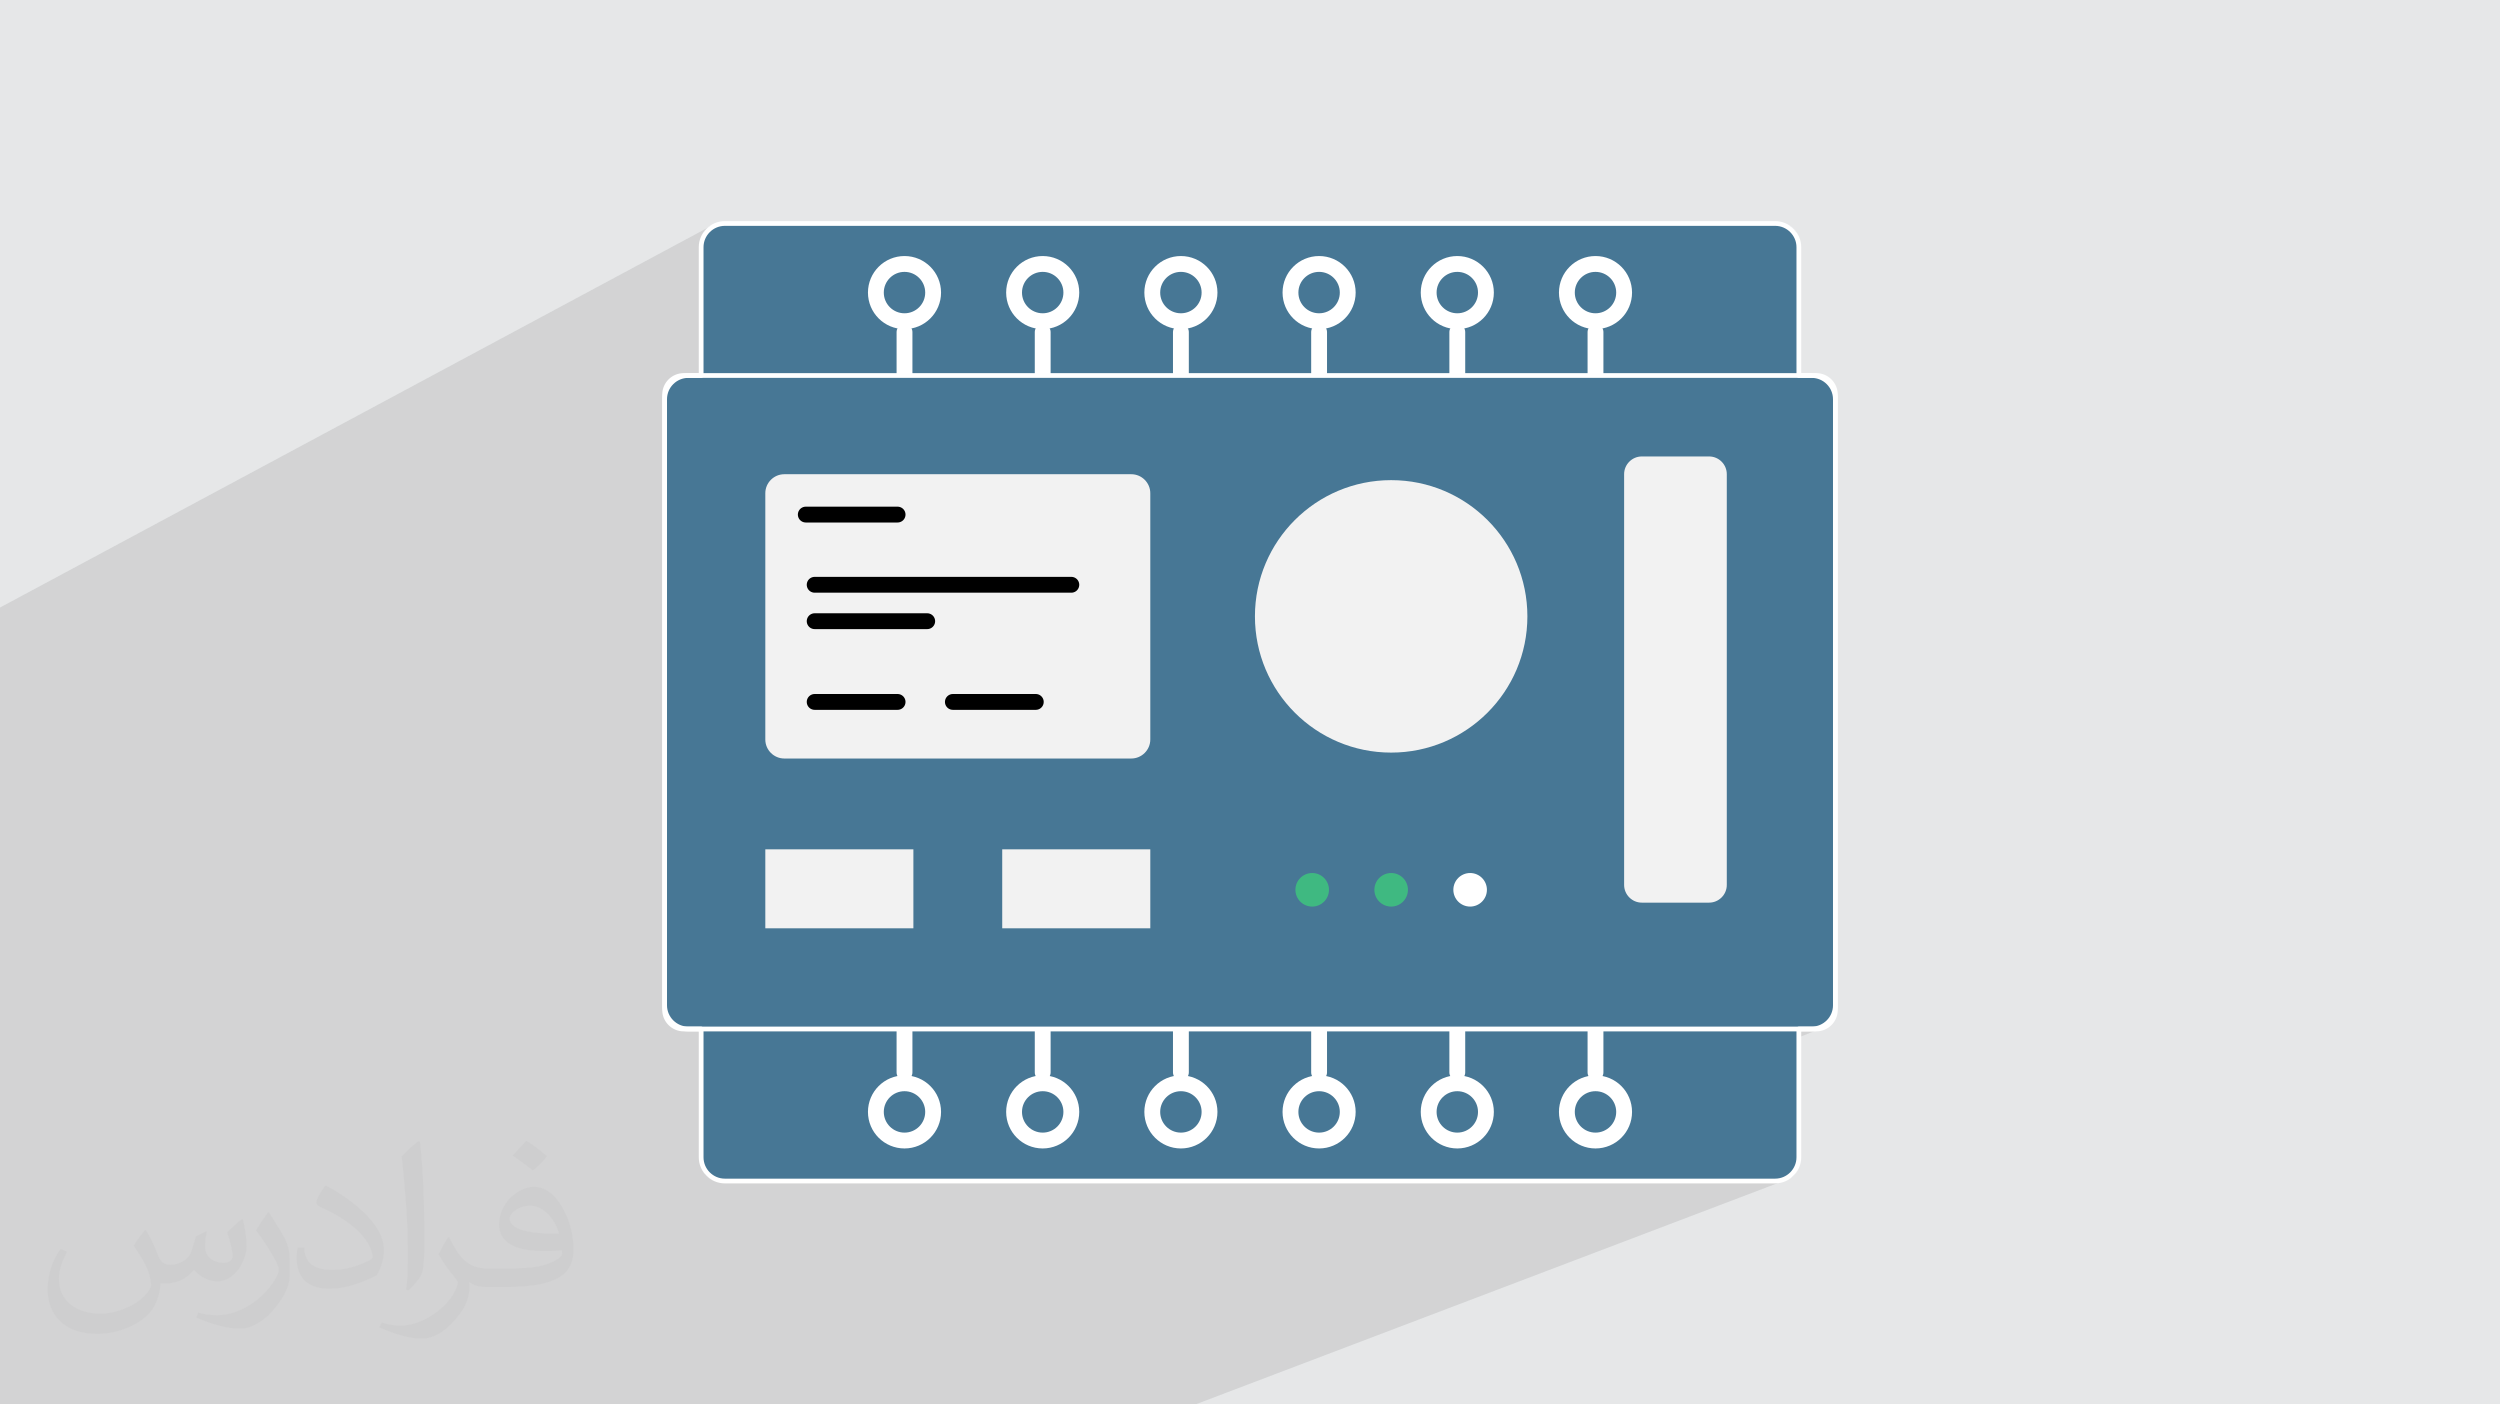<?xml version="1.0" encoding="UTF-8"?>
<!DOCTYPE svg PUBLIC "-//W3C//DTD SVG 1.0//EN" "http://www.w3.org/TR/2001/REC-SVG-20010904/DTD/svg10.dtd">
<!-- Creator: CorelDRAW -->
<svg xmlns="http://www.w3.org/2000/svg" xml:space="preserve" width="94.192mm" height="52.917mm" version="1.0" style="shape-rendering:geometricPrecision; text-rendering:geometricPrecision; image-rendering:optimizeQuality; fill-rule:evenodd; clip-rule:evenodd"
viewBox="0 0 9404.92 5283.66"
 xmlns:xlink="http://www.w3.org/1999/xlink"
 xmlns:xodm="http://www.corel.com/coreldraw/odm/2003">
 <defs>
  <style type="text/css">
   <![CDATA[
    .str1 {stroke:white;stroke-width:17.87;stroke-miterlimit:10}
    .str2 {stroke:black;stroke-width:59.59;stroke-linecap:round;stroke-linejoin:round;stroke-miterlimit:10}
    .str0 {stroke:white;stroke-width:59.59;stroke-linecap:round;stroke-linejoin:round;stroke-miterlimit:10}
    .str3 {stroke:white;stroke-width:17.87;stroke-linecap:round;stroke-linejoin:round;stroke-miterlimit:10}
    .fil4 {fill:none;fill-rule:nonzero}
    .fil5 {fill:#F2F2F2;fill-rule:nonzero}
    .fil7 {fill:white;fill-rule:nonzero}
    .fil3 {fill:#477795;fill-rule:nonzero}
    .fil6 {fill:#3FB981;fill-rule:nonzero}
    .fil2 {fill:#373435;fill-opacity:0.031}
    .fil1 {fill:#2B2A29;fill-opacity:0.102}
    .fil0 {fill:#E6E7E8}
   ]]>
  </style>
 </defs>
 <g id="Layer_x0020_1">
  <polygon class="fil0" points="-0,0 9404.92,0 9404.92,5283.66 -0,5283.66 "/>
  <polygon class="fil1" points="-0,4555.69 -0,4537.52 -0,4525.75 -0,4504.02 -0,4451.13 -0,4321.65 -0,4244.73 -0,4243.08 -0,4233.97 -0,4223.28 -0,4148.71 -0,4143.47 -0,4117.33 -0,4106.87 -0,4100.39 -0,4082.42 -0,4072.81 -0,4035.92 -0,4035.73 -0,4026.02 -0,4008.95 -0,3939.82 -0,3897.53 -0,3893.31 -0,3883.45 -0,3872.98 -0,3862.97 -0,3824.79 -0,3822.22 -0,3816.15 -0,3727.39 -0,3700.48 -0,3681.98 -0,3680.84 -0,3670.59 -0,3657.31 -0,3646.9 -0,3602.3 -0,3600.38 -0,3600.05 -0,3508.64 -0,3462.06 -0,3459.93 -0,3451.4 -0,3445.72 -0,3435.16 -0,3424.33 -0,3377.46 -0,3375.62 -0,3303.21 -0,3283.26 -0,3263.23 -0,3236.7 -0,3231.08 -0,3225.61 -0,3206.22 -0,3194.93 -0,3148.07 -0,3141.91 -0,3050.98 -0,3004.43 -0,2995.13 -0,2992.88 -0,2970.16 -0,2958.41 -0,2911.58 -0,2811.45 -0,2800.8 -0,2784.52 -0,2784.5 -0,2764.95 -0,2761.38 -0,2752.93 -0,2752.92 -0,2751.24 -0,2744.79 -0,2340.68 -0,2324.47 -0,2302.67 -0,2292.1 -0,2285.51 2681.45,846.39 2669.31,853 2658.71,861.76 2652.76,868.94 2692.22,847.78 2708.93,842.56 2726.83,840.75 6678.08,840.75 6695.98,842.56 6712.69,847.78 6727.82,856.02 6741.02,866.93 6751.93,880.13 6760.18,895.25 6765.39,911.96 6767.2,929.86 6767.2,1412.64 6815.48,1412.64 6833.11,1412.64 6847.46,1414.1 6860.86,1418.28 6873,1424.89 6883.6,1433.65 6892.36,1444.23 6898.97,1456.38 6903.15,1469.77 6904.61,1484.13 6904.61,1501.76 6904.61,3781.9 6904.61,3799.53 6903.15,3813.89 6898.97,3827.29 6892.36,3839.43 6883.6,3850.01 6873,3858.77 6860.86,3865.38 6767.2,3902.29 6767.2,4353.8 6765.39,4371.7 6760.18,4388.41 6751.93,4403.53 6741.02,4416.73 6727.82,4427.64 6712.69,4435.88 6694.2,4442.91 6695.71,4442.91 6710.07,4441.46 6723.47,4437.27 4496.59,5283.66 4484.46,5283.66 4483.04,5283.66 4467.89,5283.66 4332.34,5283.66 3486.26,5283.66 3467.41,5283.66 3313.16,5283.66 3262.59,5283.66 3250.45,5283.66 3249.68,5283.66 3234.53,5283.66 3190.95,5283.66 3151.78,5283.66 3114.44,5283.66 3111.79,5283.66 3003.21,5283.66 2984.05,5283.66 2963.9,5283.66 2945.01,5283.66 2870.14,5283.66 2833.48,5283.66 2634.74,5283.66 2520.13,5283.66 2500.68,5283.66 2500.25,5283.66 2487.8,5283.66 2468.63,5283.66 2395.39,5283.66 2353.78,5283.66 2155.05,5283.66 2037.08,5283.66 2030.84,5283.66 2017.36,5283.66 2011.7,5283.66 1992.24,5283.66 1920.64,5283.66 1874.07,5283.66 1855.06,5283.66 1760.83,5283.66 1675.33,5283.66 1561.43,5283.66 1554.01,5283.66 1535.64,5283.66 1533.99,5283.66 1515.89,5283.66 1445.92,5283.66 1394.38,5283.66 1195.65,5283.66 1099.66,5283.66 1092.04,5283.66 1088.45,5283.66 1070.95,5283.66 1059.53,5283.66 1050.64,5283.66 1039.51,5283.66 971.17,5283.66 914.68,5283.66 902.94,5283.66 839.73,5283.66 828.44,5283.66 817.38,5283.66 754.38,5283.66 737.82,5283.66 715.96,5283.66 644.03,5283.66 622.62,5283.66 583.44,5283.66 579.82,5283.66 568.46,5283.66 563.14,5283.66 559.45,5283.66 514.15,5283.66 496.44,5283.66 475.9,5283.66 385.12,5283.66 301.54,5283.66 200.19,5283.66 153.21,5283.66 -0,5283.66 -0,5183.04 -0,5155.72 -0,5142.53 -0,5044.53 -0,5024.76 -0,5023.39 -0,5017.52 -0,4922.1 -0,4905.82 -0,4891.73 -0,4796.88 -0,4789.94 -0,4783.85 -0,4739.71 -0,4661.58 -0,4659.93 -0,4647.25 -0,4563.84 -0,4562.32 -0,4558.32 "/>
  <path class="fil2" d="M548.54 4627.69c17.95,27.21 29.6,53.36 40.96,82.43 8.45,16.91 12.93,48.09 52.57,48.09 11.61,0 28.28,-3.42 43.06,-11.61 16.63,-8.73 29.32,-21.94 35.94,-42l15.85 -53.36 38.57 -19.02 2.64 2.64c-5.27,20.09 -6.59,39.36 -6.59,54.43 0,44.63 38.57,61.56 69.22,61.56 17.95,0 34.09,-8.73 34.09,-25.11 0,-21.13 -8.98,-57.06 -20.62,-89.29 17.95,-17.95 35.94,-35.94 56.53,-50.47l3.17 1.6c8.98,38.04 14,75.56 14,100.66 0,24.57 -10.83,51.79 -19.81,69.49 -18.49,34.87 -51.25,62.62 -90.87,62.62 -30.1,0 -63.65,-15.07 -86.66,-43.06l-1.32 0c-21.66,26.96 -55.22,51.25 -108.86,51.25l-16.63 0c-2.64,35.41 -10.29,60.49 -21.94,82.95 -31.95,62.34 -126.81,106.47 -216.1,106.47 -124.17,0 -186.51,-71.59 -186.51,-166.96 0,-58.91 19.27,-113.6 48.88,-152.42l24.29 10.04c-18.49,35.41 -30.91,68.68 -30.91,101.45 0,89.29 72.66,131.83 156.4,131.83 77.68,0 173.83,-49.41 191.28,-106.72 -6.59,-62.62 -30.1,-91.93 -66.04,-148.99 10.83,-19.02 24.83,-38.04 42.28,-58.38l3.17 0 0 0 0 0 -0.02 -0.09zm1432.13 -336.04c26.15,16.39 51.79,35.66 76.87,57.85 -14,19.81 -31.45,37.79 -53.11,53.64 -25.11,-20.34 -50.19,-37.79 -75.84,-56.27 17.42,-19.55 34.62,-38.29 52.04,-55.22l0 0 0 0 0 0 0 0 0 0 0.03 0zm13.47 244.11c-42.28,0 -76.87,27.75 -76.87,48.34 0,44.13 84.53,57.85 185.72,57.31 -12.68,-51.79 -57.06,-105.68 -108.86,-105.68l0.01 0.03zm-94.86 236.19c54.96,0 103.04,-1.6 139.74,-10.83 40.96,-10.29 75.56,-30.91 75.56,-45.17 0,-3.7 0,-8.19 -1.32,-11.89 -22.98,2.11 -49.41,2.11 -72.38,2.11 -74.49,0 -131.55,-16.91 -154.02,-58.66 -5.55,-11.61 -9.51,-24.57 -9.51,-39.36 0,-40.43 17.42,-79.79 48.09,-107 25.61,-22.45 53.89,-36.44 82.67,-36.44 52.04,0 93.51,41.75 122.57,107.54 15.85,35.94 26.68,77.4 26.68,129.72 0,34.87 -9.51,64.19 -31.17,85.85 -40.43,39.11 -114.92,53.89 -229.04,53.89l-51.79 0 0 0 -13.47 0c-28.28,0 -48.62,-5.02 -64.72,-17.42l-2.64 0c0.79,6.59 1.32,12.93 1.32,19.02 0,25.61 -8.45,58.38 -25.61,84.53 -50.72,75.3 -105.68,108.04 -153.24,108.04 -48.09,0 -107,-18.49 -160.11,-42.54l9.51 -18.49c17.17,7.13 40.96,11.89 73.7,11.89 85.85,0 198.66,-82.43 212.66,-163 -3.17,-6.59 -8.98,-15.32 -17.17,-24.57 -25.11,-29.85 -40.96,-54.68 -55.75,-80.83 12.68,-25.11 24.29,-45.17 35.13,-63.4l4.49 -0.53c36.72,74.77 69.99,117.55 144.23,117.55l11.61 0 0 0 53.89 0 0 0 0 0 0 0 0 0 0 0 0.09 0.01zm-371.98 79c6.34,-34.34 6.87,-72.91 6.87,-108.86l0 -53.36c0,-99.6 -12.68,-244.36 -22.98,-338.68 17.95,-19.27 43.06,-42 62.87,-57.31l5.81 1.6c13.47,118.62 16.63,256 16.63,383.06 0,33.3 -1.32,65.79 -4.49,89.55 -1.85,30.1 -19.27,52.83 -56.53,87.7l-8.19 -3.7zm-382.8 -157.19c1.85,46.77 24.83,83.49 105.15,83.49 49.93,0 92.19,-12.93 138.96,-35.13 8.45,-3.7 12.93,-8.73 12.93,-12.93 0,-29.32 -22.45,-68.15 -60.23,-103.55 -36.72,-33.3 -85.34,-62.62 -130.76,-82.18 -15.6,-6.59 -20.62,-13.47 -20.62,-20.09 0,-13.47 17.95,-41.75 32.77,-62.09l5.02 -0.53c52.04,27.21 110.17,67.64 153.24,112.53 39.11,41.47 63.4,83.49 63.4,129.19 0,33.81 -10.29,65.51 -26.96,95.11 -57.06,28.79 -117.83,50.72 -178.06,50.72 -73.17,0 -123.1,-34.34 -123.1,-114.92 0,-8.73 0,-22.19 3.17,-39.64l25.11 0 0 0 0 0 0 0 0 0 0 0 -0.02 0zm-132.37 -132.9l45.45 73.45c16.63,27.21 32.23,56.81 32.23,103.55l0 59.7c0,48.34 -30.91,100.13 -80.83,151.38 -39.11,34.62 -73.7,49.41 -105.68,49.41 -47.55,0 -101.98,-14.79 -164.85,-41.75l7.13 -18.49c19.81,5.27 42.79,9.77 71.06,9.77 90.36,-0.53 182.8,-66.57 225.08,-147.15 5.02,-9.26 6.87,-17.95 6.87,-24.04 0,-9.26 -5.02,-19.55 -8.98,-28.79 -22.98,-43.31 -48.62,-82.95 -76.87,-119.68 14.79,-23.25 29.6,-45.7 45.7,-67.9l3.7 0.53 0 0 0 0 0 0 0 0 0 0 -0.02 0.01z"/>
  <g id="_2799306753104">
   <path class="fil3" d="M6695.71 4442.91l-3986.49 0c-39.33,0 -71.51,-32.18 -71.51,-71.52l0 -500.37 4129.5 0 0 500.37c0,39.34 -32.18,71.52 -71.49,71.52z"/>
   <path class="fil4 str0" d="M4550.2 4182.98c0,59.45 -48.21,107.68 -107.69,107.68 -59.48,0 -107.71,-48.23 -107.71,-107.68 0,-59.48 48.23,-107.72 107.71,-107.72 59.48,0 107.69,48.24 107.69,107.72z"/>
   <path class="fil4 str0" d="M5070.1 4182.98c0,59.45 -48.23,107.68 -107.71,107.68 -59.48,0 -107.68,-48.23 -107.68,-107.68 0,-59.48 48.2,-107.72 107.68,-107.72 59.48,0 107.71,48.24 107.71,107.72z"/>
   <path class="fil4 str0" d="M5590.02 4182.98c0,59.45 -48.23,107.68 -107.71,107.68 -59.48,0 -107.69,-48.23 -107.69,-107.68 0,-59.48 48.21,-107.72 107.69,-107.72 59.48,0 107.71,48.24 107.71,107.72z"/>
   <path class="fil4 str0" d="M6109.9 4182.98c0,59.45 -48.21,107.68 -107.69,107.68 -59.48,0 -107.69,-48.23 -107.69,-107.68 0,-59.48 48.21,-107.72 107.69,-107.72 59.48,0 107.69,48.24 107.69,107.72z"/>
   <path class="fil4 str0" d="M4030.3 4182.98c0,59.45 -48.22,107.68 -107.7,107.68 -59.47,0 -107.69,-48.23 -107.69,-107.68 0,-59.48 48.22,-107.72 107.69,-107.72 59.48,0 107.7,48.24 107.7,107.72z"/>
   <path class="fil4 str0" d="M3510.4 4182.98c0,59.45 -48.22,107.68 -107.69,107.68 -59.48,0 -107.7,-48.23 -107.7,-107.68 0,-59.48 48.22,-107.72 107.7,-107.72 59.47,0 107.69,48.24 107.69,107.72z"/>
   <line class="fil4 str0" x1="3402.71" y1="4034.42" x2="3402.71" y2= "3871.02" />
   <line class="fil4 str0" x1="3922.6" y1="4034.42" x2="3922.6" y2= "3871.02" />
   <line class="fil4 str0" x1="4442.51" y1="4034.42" x2="4442.51" y2= "3871.02" />
   <line class="fil4 str0" x1="4962.4" y1="4034.42" x2="4962.4" y2= "3871.02" />
   <line class="fil4 str0" x1="5482.31" y1="4034.42" x2="5482.31" y2= "3871.02" />
   <line class="fil4 str0" x1="6002.21" y1="4034.42" x2="6002.21" y2= "3871.02" />
   <path class="fil3" d="M2709.22 840.75l3986.49 0c39.31,0 71.49,32.18 71.49,71.49l0 500.4 -4129.5 0 0 -500.4c0,-39.31 32.18,-71.49 71.51,-71.49z"/>
   <path class="fil4 str0" d="M4854.72 1100.68c0,-59.48 48.2,-107.68 107.68,-107.68 59.48,0 107.71,48.2 107.71,107.68 0,59.48 -48.23,107.69 -107.71,107.69 -59.48,0 -107.68,-48.21 -107.68,-107.69z"/>
   <path class="fil4 str0" d="M4334.81 1100.68c0,-59.48 48.23,-107.68 107.71,-107.68 59.48,0 107.69,48.2 107.69,107.68 0,59.48 -48.21,107.69 -107.69,107.69 -59.48,0 -107.71,-48.21 -107.71,-107.69z"/>
   <path class="fil4 str0" d="M3814.91 1100.68c0,-59.48 48.22,-107.68 107.69,-107.68 59.48,0 107.7,48.2 107.7,107.68 0,59.48 -48.22,107.69 -107.7,107.69 -59.47,0 -107.69,-48.21 -107.69,-107.69z"/>
   <path class="fil4 str0" d="M3295.01 1100.68c0,-59.48 48.22,-107.68 107.7,-107.68 59.47,0 107.69,48.2 107.69,107.68 0,59.48 -48.22,107.69 -107.69,107.69 -59.48,0 -107.7,-48.21 -107.7,-107.69z"/>
   <path class="fil4 str0" d="M5374.62 1100.68c0,-59.48 48.21,-107.68 107.69,-107.68 59.48,0 107.71,48.2 107.71,107.68 0,59.48 -48.23,107.69 -107.71,107.69 -59.48,0 -107.69,-48.21 -107.69,-107.69z"/>
   <path class="fil4 str0" d="M5894.53 1100.68c0,-59.48 48.21,-107.68 107.69,-107.68 59.48,0 107.69,48.2 107.69,107.68 0,59.48 -48.21,107.69 -107.69,107.69 -59.48,0 -107.69,-48.21 -107.69,-107.69z"/>
   <line class="fil4 str0" x1="6002.21" y1="1249.24" x2="6002.21" y2= "1412.64" />
   <line class="fil4 str0" x1="5482.31" y1="1249.24" x2="5482.31" y2= "1412.64" />
   <line class="fil4 str0" x1="4962.4" y1="1249.24" x2="4962.4" y2= "1412.64" />
   <line class="fil4 str0" x1="4442.51" y1="1249.24" x2="4442.51" y2= "1412.64" />
   <line class="fil4 str0" x1="3922.6" y1="1249.24" x2="3922.6" y2= "1412.64" />
   <line class="fil4 str0" x1="3402.71" y1="1249.24" x2="3402.71" y2= "1412.64" />
   <path class="fil3" d="M6833.11 3871.02l-4261.3 0c-39.32,0 -71.5,-32.18 -71.5,-71.49l0 -2315.39c0,-39.31 32.18,-71.49 71.5,-71.49l4261.3 0c39.32,0 71.5,32.18 71.5,71.49l0 2315.39c0,39.31 -32.18,71.49 -71.5,71.49z"/>
   <path class="fil4 str1" d="M6833.11 3871.02l-4261.3 0c-39.32,0 -71.5,-32.18 -71.5,-71.49l0 -2315.39c0,-39.31 32.18,-71.49 71.5,-71.49l4261.3 0c39.32,0 71.5,32.18 71.5,71.49l0 2315.39c0,39.31 -32.18,71.49 -71.5,71.49z"/>
   <polygon class="fil5" points="3436.13,3492.24 2879.09,3492.24 2879.09,3195.14 3436.13,3195.14 "/>
   <polygon class="fil5" points="4327.39,3492.24 3770.35,3492.24 3770.35,3195.14 4327.39,3195.14 "/>
   <path class="fil5" d="M4255.88 2853.5l-1305.28 0c-39.33,0 -71.5,-32.17 -71.5,-71.51l0 -926.5c0,-39.31 32.17,-71.49 71.5,-71.49l1305.28 0c39.34,0 71.51,32.18 71.51,71.49l0 926.5c0,39.34 -32.17,71.51 -71.51,71.51z"/>
   <line class="fil4 str2" x1="3031.34" y1="1935.83" x2="3376.71" y2= "1935.83" />
   <line class="fil4 str2" x1="3064.77" y1="2199.91" x2="4030.3" y2= "2199.91" />
   <line class="fil4 str2" x1="3064.77" y1="2336.9" x2="3488.12" y2= "2336.9" />
   <line class="fil4 str2" x1="3064.77" y1="2640.6" x2="3376.71" y2= "2640.6" />
   <line class="fil4 str2" x1="3584.67" y1="2640.6" x2="3896.61" y2= "2640.6" />
   <path class="fil6" d="M4999.55 3347.4c0,34.87 -28.27,63.13 -63.13,63.13 -34.87,0 -63.13,-28.27 -63.13,-63.13 0,-34.87 28.27,-63.13 63.13,-63.13 34.87,0 63.13,28.27 63.13,63.13z"/>
   <path class="fil6" d="M5296.63 3347.4c0,34.87 -28.27,63.13 -63.14,63.13 -34.85,0 -63.11,-28.27 -63.11,-63.13 0,-34.87 28.27,-63.13 63.11,-63.13 34.88,0 63.14,28.27 63.14,63.13z"/>
   <path class="fil7" d="M5593.72 3347.4c0,34.87 -28.27,63.13 -63.13,63.13 -34.87,0 -63.13,-28.27 -63.13,-63.13 0,-34.87 28.27,-63.13 63.13,-63.13 34.87,0 63.13,28.27 63.13,63.13z"/>
   <path class="fil5" d="M5745.98 2318.74c0,283.03 -229.44,512.49 -512.49,512.49 -283.02,0 -512.46,-229.46 -512.46,-512.49 0,-283.03 229.44,-512.46 512.46,-512.46 283.05,0 512.49,229.43 512.49,512.46z"/>
   <path class="fil5" d="M6429.55 3395.68l-253.09 0c-36.59,0 -66.56,-29.96 -66.56,-66.56l0 -1545.4c0,-36.62 29.96,-66.57 66.56,-66.57l253.09 0c36.62,0 66.57,29.94 66.57,66.57l0 1545.4c0,36.59 -29.94,66.56 -66.57,66.56z"/>
   <path class="fil4 str3" d="M6815.48 1412.64l-48.28 0 0 -482.78c0,-49.02 -40.1,-89.12 -89.13,-89.12l-3951.25 0c-49.02,0 -89.13,40.1 -89.13,89.12l0 482.78 -48.28 0c-49.02,0 -89.13,40.1 -89.13,89.12l0 2280.15c0,49.02 40.11,89.12 89.13,89.12l48.28 0 0 482.78c0,49.02 40.11,89.12 89.13,89.12l3951.25 0c49.03,0 89.13,-40.1 89.13,-89.12l0 -482.78 48.28 0c49.02,0 89.13,-40.1 89.13,-89.12l0 -2280.15c0,-49.02 -40.11,-89.12 -89.13,-89.12z"/>
  </g>
 </g>
</svg>

